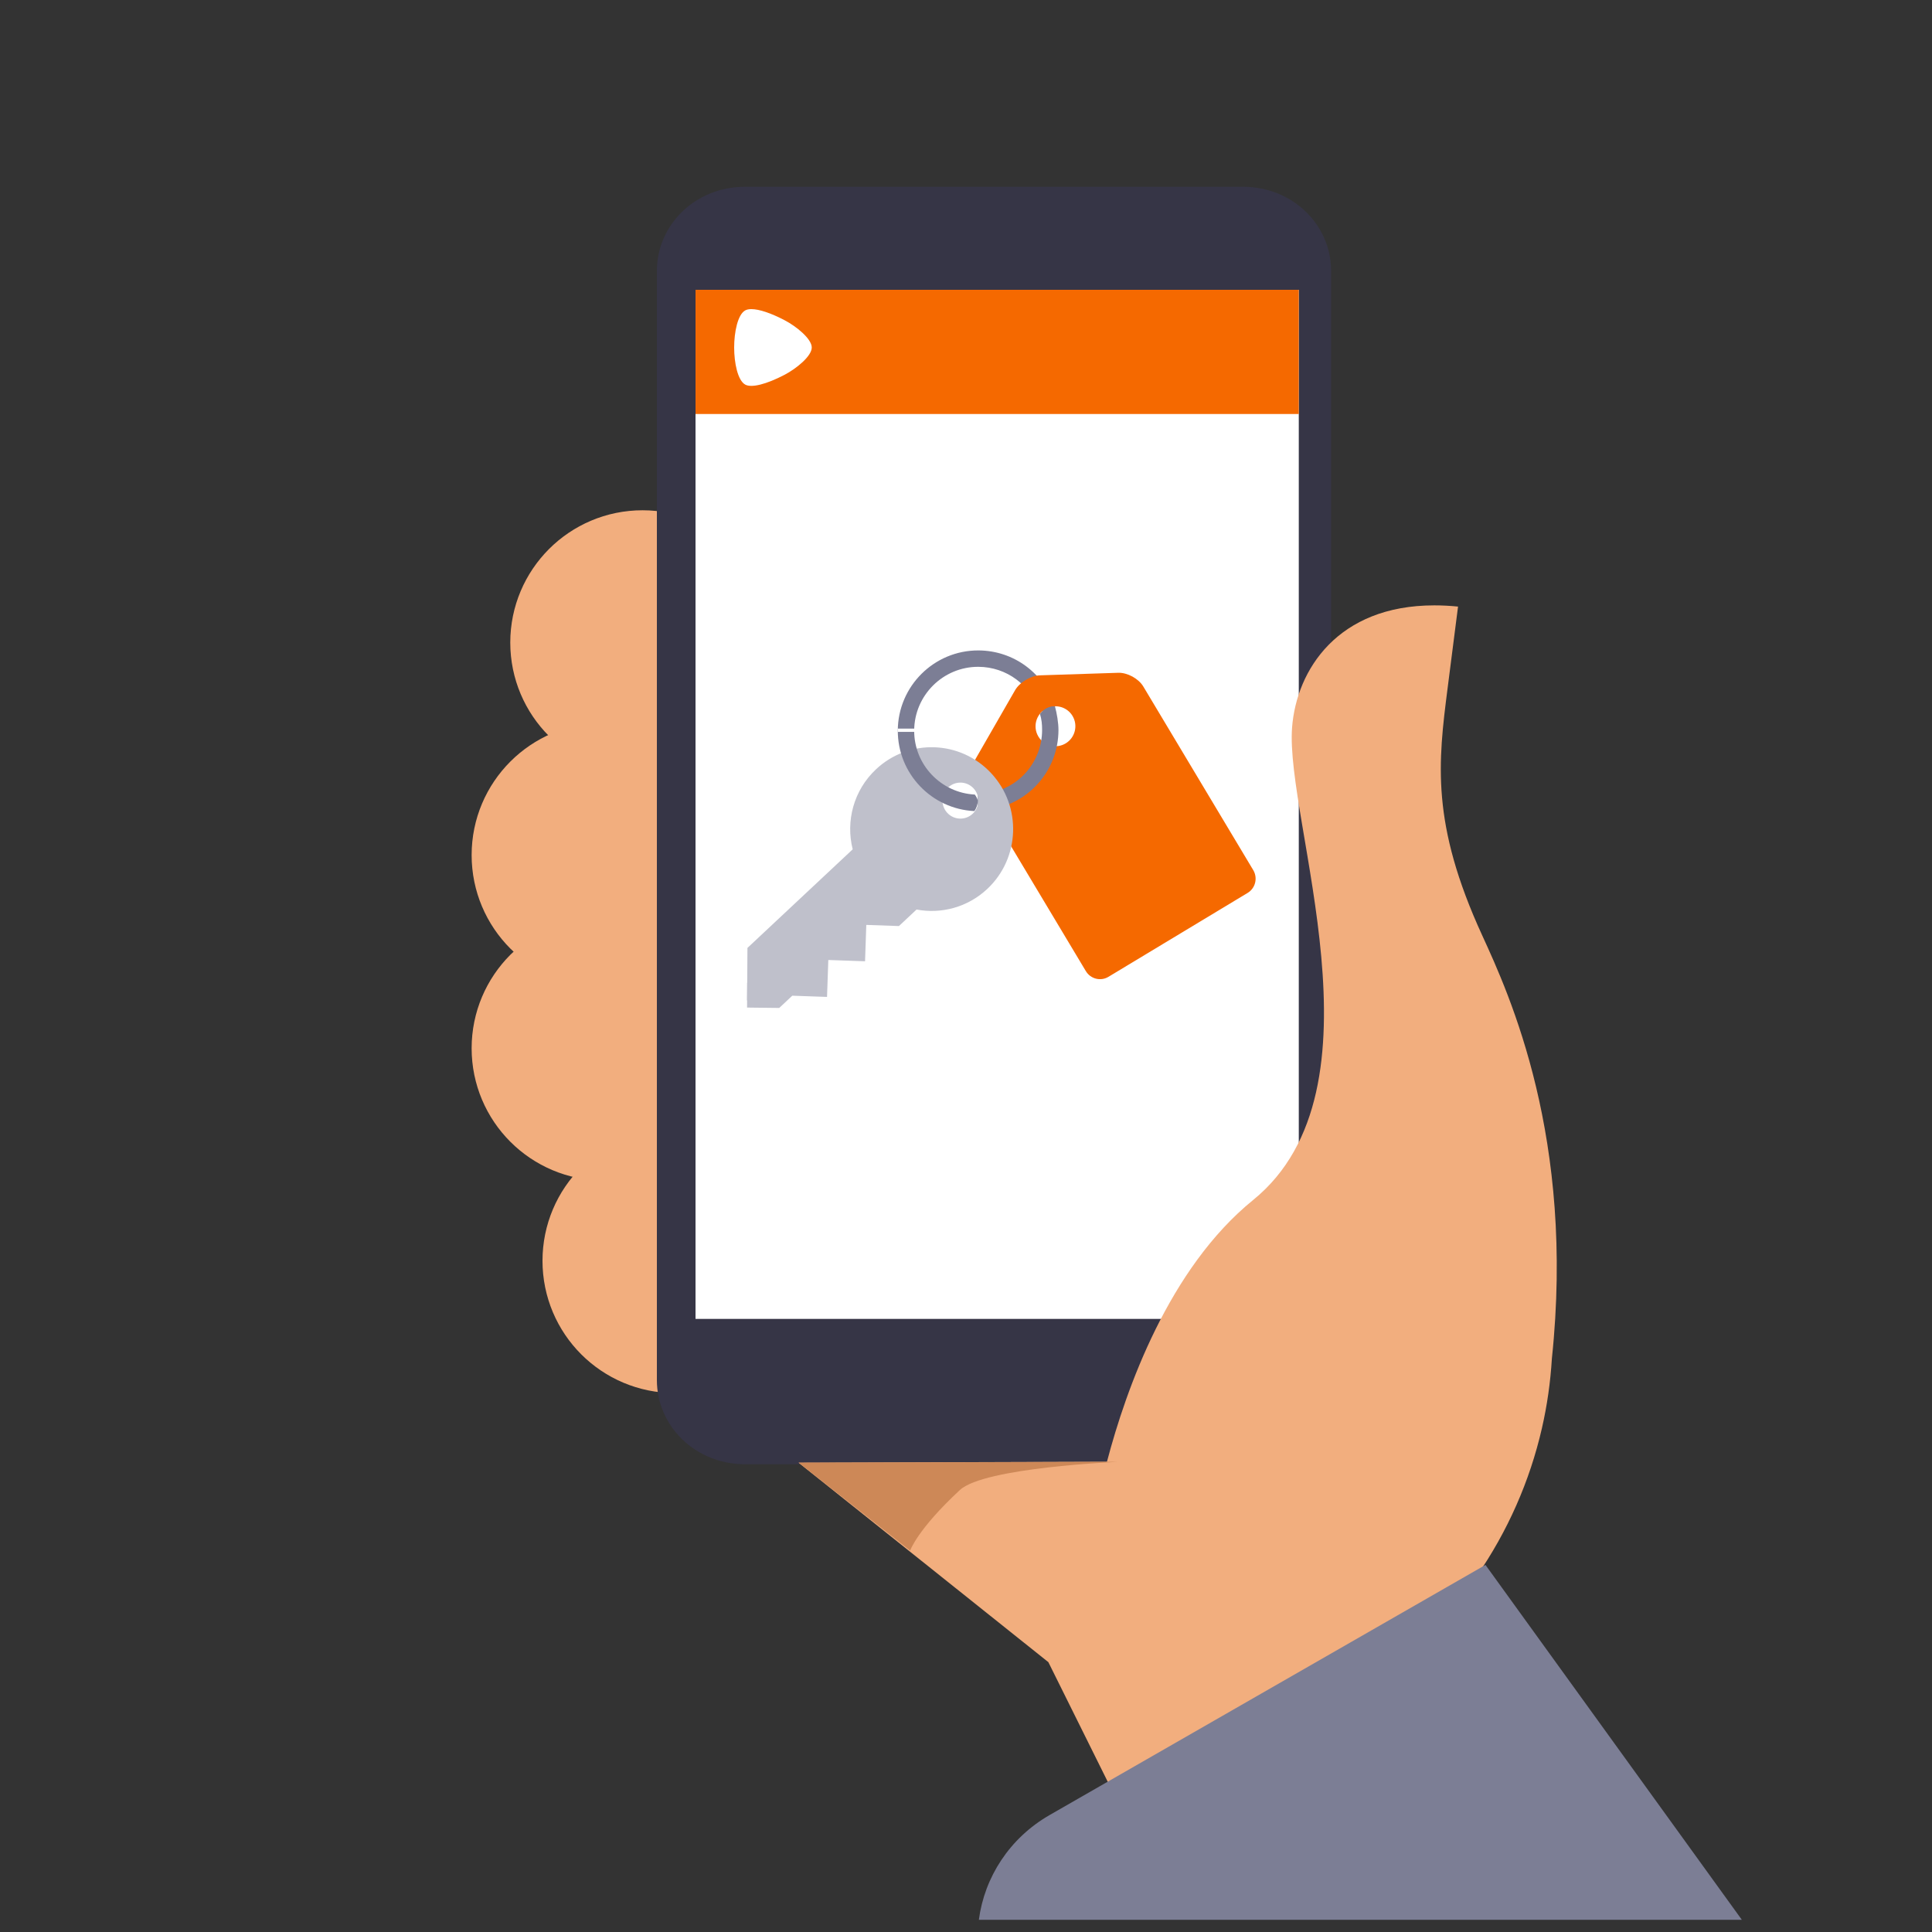 <svg width="56" height="56" viewBox="0 0 56 56" fill="none" xmlns="http://www.w3.org/2000/svg">
<rect x="0" y="0" width="56" height="56" fill="#333333" stroke="none"/>
<path fill-rule="evenodd" clip-rule="evenodd" d="M21.196 18.625C21.196 20.045 20.045 21.196 18.624 21.196C17.205 21.196 16.053 20.045 16.053 18.625C16.053 17.205 17.205 16.053 18.624 16.053C20.045 16.053 21.196 17.205 21.196 18.625Z" fill="#F2AE7E" stroke="#F2AE7E" stroke-width="2.525"/>
<path fill-rule="evenodd" clip-rule="evenodd" d="M20.076 24.785C20.076 26.205 18.925 27.356 17.505 27.356C16.085 27.356 14.933 26.205 14.933 24.785C14.933 23.364 16.085 22.213 17.505 22.213C18.925 22.213 20.076 23.364 20.076 24.785Z" fill="#F2AE7E" stroke="#F2AE7E" stroke-width="2.525"/>
<path fill-rule="evenodd" clip-rule="evenodd" d="M20.076 30.385C20.076 31.805 18.925 32.956 17.505 32.956C16.085 32.956 14.933 31.805 14.933 30.385C14.933 28.965 16.085 27.813 17.505 27.813C18.925 27.813 20.076 28.965 20.076 30.385Z" fill="#F2AE7E" stroke="#F2AE7E" stroke-width="2.525"/>
<path fill-rule="evenodd" clip-rule="evenodd" d="M22.129 36.545C22.129 37.965 20.978 39.116 19.558 39.116C18.138 39.116 16.987 37.965 16.987 36.545C16.987 35.124 18.138 33.973 19.558 33.973C20.978 33.973 22.129 35.124 22.129 36.545Z" fill="#F2AE7E" stroke="#F2AE7E" stroke-width="2.525"/>
<path fill-rule="evenodd" clip-rule="evenodd" d="M21.596 5.413C20.151 5.413 19.04 6.522 19.04 7.851V40.004C19.04 41.333 20.151 42.442 21.596 42.442H36.027C37.472 42.442 38.583 41.333 38.583 40.004V7.851C38.583 6.522 37.472 5.413 36.027 5.413H21.596Z" fill="#363546"/>
<path fill-rule="evenodd" clip-rule="evenodd" d="M20.16 38.229H37.646V8.4H20.16V38.229Z" fill="white"/>
<path fill-rule="evenodd" clip-rule="evenodd" d="M20.16 12H37.646V8.4H20.16V12Z" fill="#F56900"/>
<path fill-rule="evenodd" clip-rule="evenodd" d="M21.601 8.997C21.382 9.117 21.28 9.629 21.28 10.072C21.28 10.516 21.382 11.027 21.601 11.148C21.783 11.248 22.214 11.14 22.748 10.86C23.075 10.688 23.529 10.327 23.529 10.072C23.529 9.818 23.075 9.456 22.748 9.285C22.346 9.074 22.002 8.96 21.779 8.96C21.706 8.96 21.646 8.972 21.601 8.997Z" fill="white"/>
<path fill-rule="evenodd" clip-rule="evenodd" d="M36.322 34.783C33.883 36.762 32.643 40.251 32.086 42.368L23.147 42.397L30.387 48.178L33.819 55.09H48.861L42.793 45.698C43.699 44.391 44.341 42.933 44.692 41.403C44.845 40.737 44.941 40.061 44.982 39.379C45.655 32.996 43.758 28.847 42.964 27.116C41.47 23.863 41.685 22.095 41.959 19.952L42.262 17.582C42.022 17.558 41.793 17.547 41.573 17.547C38.774 17.547 37.583 19.419 37.452 21.079C37.238 23.791 40.299 31.555 36.322 34.783Z" fill="#F2AE7E"/>
<path fill-rule="evenodd" clip-rule="evenodd" d="M23.147 42.394L26.381 44.945C26.381 44.945 26.588 44.333 27.824 43.188C28.531 42.532 32.404 42.373 32.404 42.373L23.147 42.394Z" fill="#CD8857"/>
<path fill-rule="evenodd" clip-rule="evenodd" d="M30.425 52.609C29.261 53.277 28.535 54.415 28.373 55.646H50.488L43.057 45.36L30.425 52.609Z" fill="#7C7E95"/>
<path fill-rule="evenodd" clip-rule="evenodd" d="M26.498 21.177L26.023 21.175C26.028 19.89 27.076 18.849 28.36 18.853C29.386 18.857 30.276 19.518 30.577 20.499L30.124 20.638C29.884 19.858 29.175 19.331 28.358 19.328C27.336 19.325 26.502 20.154 26.498 21.177Z" fill="#7C7E95"/>
<path fill-rule="evenodd" clip-rule="evenodd" d="M28.286 22.825C28.15 22.597 28.146 22.227 28.279 21.995L29.422 20.007C29.555 19.777 29.876 19.584 30.142 19.575L32.412 19.501C32.677 19.492 33.002 19.669 33.139 19.898L36.326 25.221C36.462 25.449 36.389 25.745 36.164 25.881L32.13 28.313C31.904 28.45 31.61 28.376 31.473 28.147L28.286 22.825ZM30.89 21.547C31.163 21.382 31.252 21.026 31.088 20.752C30.924 20.478 30.57 20.39 30.296 20.555C30.023 20.72 29.934 21.076 30.098 21.349C30.262 21.623 30.617 21.712 30.89 21.547Z" fill="#F56900"/>
<path fill-rule="evenodd" clip-rule="evenodd" d="M30.144 20.692C30.193 20.862 30.206 20.984 30.206 21.163C30.202 22.068 29.554 22.835 28.664 22.985C28.559 23.003 28.452 23.012 28.345 23.012L28.343 23.487C28.478 23.487 28.612 23.476 28.743 23.454C29.861 23.264 30.676 22.302 30.68 21.165C30.681 20.951 30.634 20.676 30.578 20.472C30.291 20.472 30.16 20.68 30.144 20.692Z" fill="#7C7E95"/>
<path fill-rule="evenodd" clip-rule="evenodd" d="M28.192 23.588C27.983 23.784 27.654 23.773 27.458 23.562C27.262 23.351 27.274 23.021 27.483 22.824C27.693 22.628 28.022 22.639 28.218 22.85C28.414 23.061 28.402 23.391 28.192 23.588ZM28.732 22.414C27.842 21.455 26.347 21.402 25.394 22.296C24.74 22.908 24.51 23.806 24.716 24.618L21.665 27.476L21.654 29.203L21.653 29.205L22.586 29.216L22.965 28.861L23.972 28.896L24.009 27.826L25.074 27.863L25.11 26.809L26.056 26.842L26.567 26.363C27.279 26.498 28.045 26.302 28.616 25.767C29.569 24.874 29.622 23.372 28.732 22.414Z" fill="#BFC0CB"/>
<path fill-rule="evenodd" clip-rule="evenodd" d="M25.258 25.112L25.508 25.388L21.653 28.999L21.657 28.49L25.258 25.112Z" fill="#BFC0CB"/>
<path fill-rule="evenodd" clip-rule="evenodd" d="M28.342 23.203C28.325 23.142 28.296 23.084 28.255 23.031C27.275 22.98 26.494 22.168 26.498 21.175L26.023 21.173C26.019 22.424 27.005 23.451 28.241 23.509C28.308 23.419 28.341 23.311 28.342 23.203Z" fill="#7C7E95"/>
<path fill-rule="evenodd" clip-rule="evenodd" d="M26.023 21.119H26.499V21.214H26.023L26.023 21.119Z" fill="white"/>
</svg>
